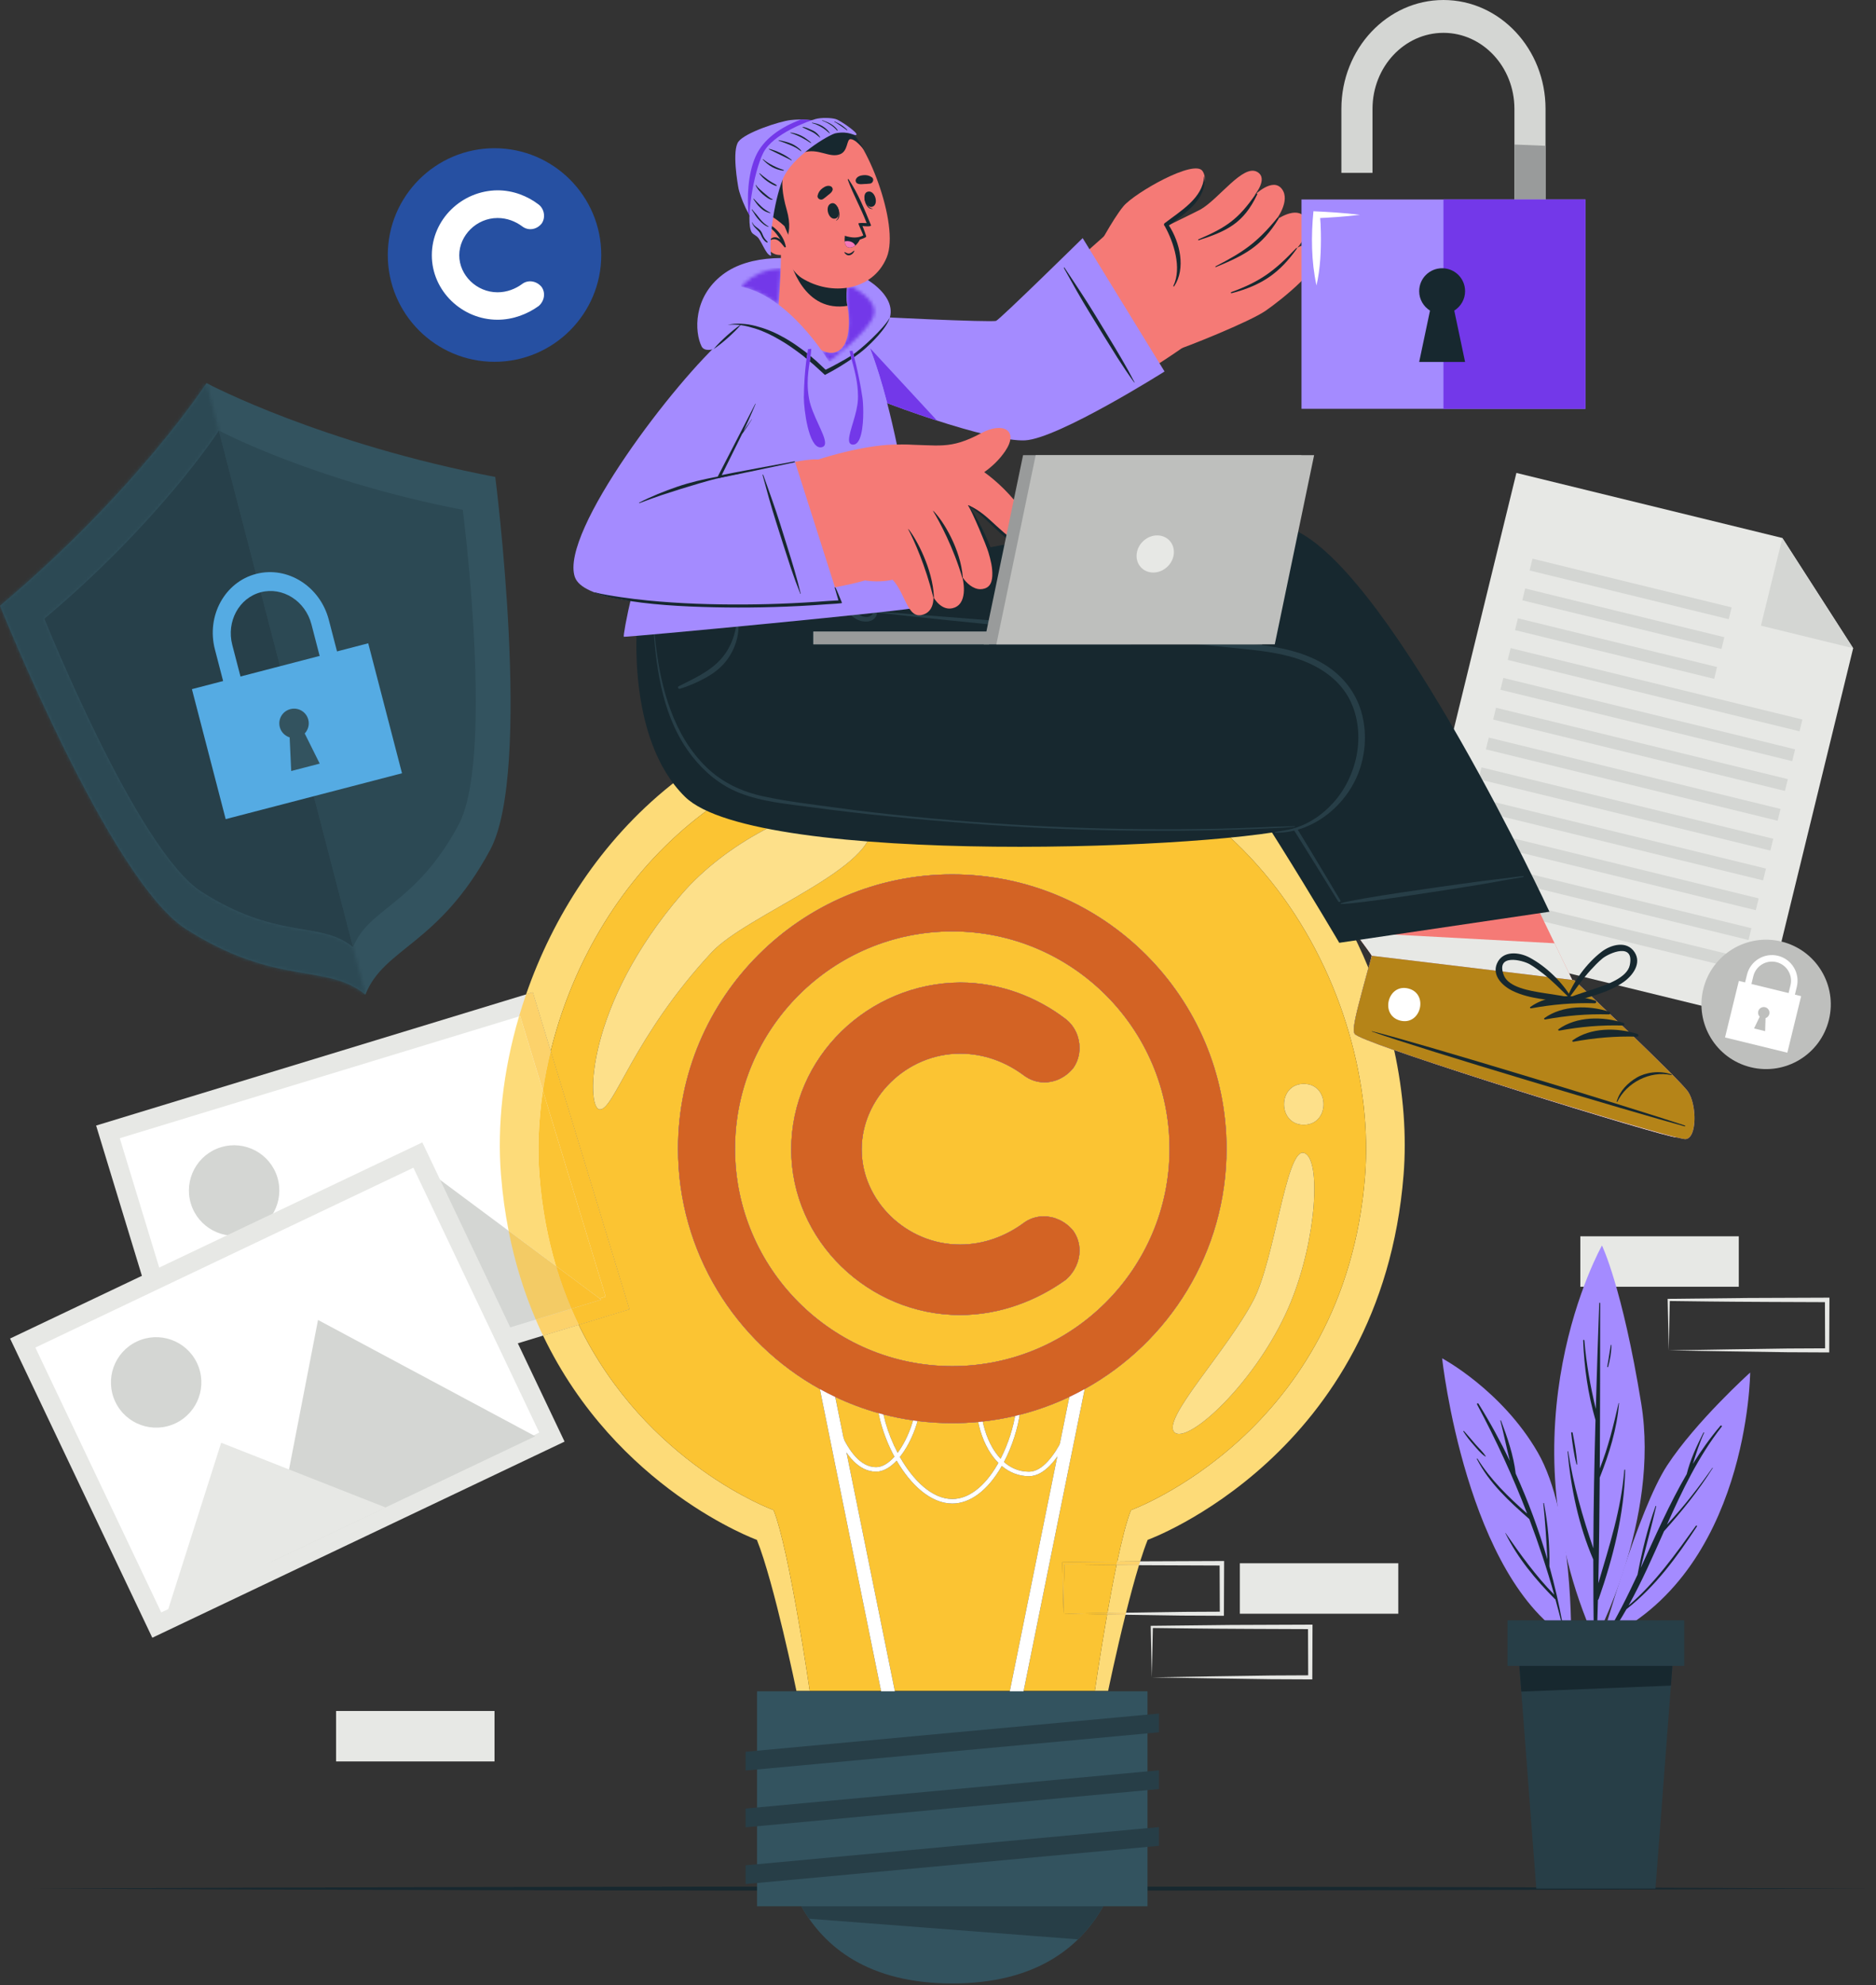 <svg width="555" height="587" viewBox="0 0 555 587" fill="none" xmlns="http://www.w3.org/2000/svg">
<rect x="0" y="0" width="555" height="587" fill="#333333" stroke="none"/>
<path d="M467.529 380.494H514.405V365.575H467.529V380.494Z" fill="#E7E8E5"/>
<path d="M493.679 399.308L493.361 384.39L493.355 384.076L493.679 384.072C499.527 383.995 511.271 383.86 517.117 383.814L540.555 383.723L541.224 383.72L541.221 384.39L541.163 399.308L541.16 399.919L540.555 399.916L528.731 399.859C521.263 399.778 501.391 399.44 493.679 399.308ZM493.679 399.308C501.464 399.178 521.427 398.844 528.941 398.758L540.555 398.7L539.948 399.308L539.889 384.39L540.555 385.055C532.771 385.03 512.919 384.959 505.397 384.851L493.679 384.706L493.995 384.39L493.679 399.308Z" fill="#E7E8E5"/>
<path d="M314.604 477.183L314.287 462.262L314.28 461.949L314.604 461.945C320.452 461.869 332.196 461.733 338.041 461.686L361.48 461.597L362.149 461.595L362.147 462.262L362.088 477.183L362.085 477.793L361.48 477.789L349.656 477.733C342.188 477.65 322.316 477.314 314.604 477.183ZM314.604 477.183C322.389 477.05 342.352 476.718 349.865 476.632L361.48 476.574L360.872 477.183L360.815 462.262L361.48 462.928L338.041 462.837C332.205 462.791 320.44 462.657 314.604 462.578L314.92 462.262L314.604 477.183Z" fill="#E7E8E5"/>
<path d="M340.753 495.996L340.436 481.076L340.429 480.763L340.753 480.759C346.601 480.683 358.345 480.547 364.191 480.5L387.629 480.41L388.297 480.407L388.295 481.076L388.237 495.995L388.235 496.605L387.629 496.603L375.805 496.547C368.337 496.464 348.465 496.127 340.753 495.996ZM340.753 495.996C348.539 495.864 368.501 495.531 376.015 495.444L387.629 495.388L387.021 495.995L386.964 481.076L387.629 481.741C379.845 481.717 359.993 481.645 352.472 481.538L340.753 481.392L341.069 481.076L340.753 495.996Z" fill="#E7E8E5"/>
<path d="M366.799 477.183H413.676V462.262H366.799V477.183Z" fill="#E7E8E5"/>
<path d="M99.424 520.859H146.3V505.941H99.424V520.859Z" fill="#E7E8E5"/>
<path d="M521.32 301.788L415.353 275.876L448.616 139.847L527.296 159.087L548.245 191.679L521.32 301.788Z" fill="#E7E8E5"/>
<path d="M527.296 159.087L548.245 191.679L520.959 185.007L527.296 159.087Z" fill="#D4D6D3"/>
<path d="M453.373 165.199L512.289 179.605L511.435 183.099L452.519 168.692L453.373 165.199Z" fill="#D4D6D3"/>
<path d="M451.217 174.016L510.133 188.423L509.279 191.916L450.363 177.509L451.217 174.016Z" fill="#D4D6D3"/>
<path d="M449.061 182.832L507.977 197.239L507.123 200.732L448.207 186.326L449.061 182.832Z" fill="#D4D6D3"/>
<path d="M446.905 191.648L533.228 212.758L532.373 216.251L446.051 195.142L446.905 191.648Z" fill="#D4D6D3"/>
<path d="M444.749 200.465L531.072 221.573L530.217 225.066L443.895 203.958L444.749 200.465Z" fill="#D4D6D3"/>
<path d="M442.593 209.281L528.916 230.389L528.061 233.883L441.739 212.775L442.593 209.281Z" fill="#D4D6D3"/>
<path d="M440.437 218.097L526.76 239.206L525.907 242.698L439.584 221.59L440.437 218.097Z" fill="#D4D6D3"/>
<path d="M438.281 226.914L524.604 248.022L523.751 251.516L437.428 230.408L438.281 226.914Z" fill="#D4D6D3"/>
<path d="M436.125 235.731L522.448 256.839L521.595 260.332L435.272 239.224L436.125 235.731Z" fill="#D4D6D3"/>
<path d="M433.969 244.547L520.292 265.656L519.439 269.149L433.116 248.04L433.969 244.547Z" fill="#D4D6D3"/>
<path d="M431.815 253.364L518.137 274.472L517.283 277.965L430.96 256.857L431.815 253.364Z" fill="#D4D6D3"/>
<path d="M429.659 262.18L515.981 283.288L515.127 286.781L428.804 265.673L429.659 262.18Z" fill="#D4D6D3"/>
<path d="M541.075 301.545C538.565 311.809 528.211 318.094 517.948 315.585C507.684 313.076 501.399 302.721 503.908 292.457C506.419 282.194 516.773 275.909 527.036 278.418C537.299 280.928 543.585 291.282 541.075 301.545Z" fill="#BEBFBD"/>
<path d="M528.765 311.281L510.336 306.776L514.425 290.056L532.853 294.563L528.765 311.281Z" fill="white"/>
<path d="M529.749 299.271L527.876 298.812L529.701 291.347C530.443 288.316 528.58 285.248 525.549 284.507C522.519 283.765 519.449 285.628 518.709 288.659L516.883 296.124L515.009 295.667L516.835 288.2C517.829 284.137 521.944 281.639 526.007 282.633C530.071 283.627 532.569 287.741 531.575 291.805L529.749 299.271Z" fill="white"/>
<path d="M522.324 301.067L522.2 304.915L518.927 304.115L520.593 300.644C520.203 300.239 520.017 299.655 520.16 299.072C520.383 298.159 521.293 297.615 522.197 297.835C523.1 298.056 523.656 298.96 523.433 299.872C523.291 300.456 522.856 300.888 522.324 301.067Z" fill="#BEBFBD"/>
<path d="M57.006 426.543L186.187 387.159L157.616 293.444L28.434 332.828L57.006 426.543Z" fill="#E7E8E5"/>
<path d="M60.728 419.528L179.184 383.414L153.893 300.459L35.437 336.574L60.728 419.528Z" fill="white"/>
<path d="M56.469 355.934C58.623 363 66.098 366.981 73.164 364.828C80.229 362.673 84.21 355.198 82.057 348.133C79.903 341.068 72.428 337.085 65.362 339.24C58.296 341.394 54.315 348.868 56.469 355.934Z" fill="#D4D6D3"/>
<path d="M95.066 409.545L177.841 384.308L119.351 340.826L95.066 409.545Z" fill="#D4D6D3"/>
<path d="M62.627 419.464L130.967 398.629L85.659 372.515L62.627 419.464Z" fill="#E7E8E5"/>
<path d="M45.057 484.283L167.02 426.286L124.946 337.807L2.982 395.806L45.057 484.283Z" fill="#E7E8E5"/>
<path d="M47.704 476.796L159.543 423.613L122.298 345.295L10.46 398.477L47.704 476.796Z" fill="white"/>
<path d="M34.117 414.525C37.289 421.196 45.269 424.033 51.94 420.861C58.61 417.688 61.447 409.708 58.275 403.037C55.102 396.367 47.123 393.531 40.452 396.703C33.781 399.875 30.944 407.855 34.117 414.525Z" fill="#D4D6D3"/>
<path d="M80.195 461.86L158.345 424.698L94.084 390.314L80.195 461.86Z" fill="#D4D6D3"/>
<path d="M49.573 476.453L114.094 445.771L65.432 426.621L49.573 476.453Z" fill="#E7E8E5"/>
<path d="M177.879 75.408C177.879 92.824 163.707 106.986 146.3 106.986C128.884 106.986 114.722 92.824 114.722 75.408C114.722 58.002 128.884 43.83 146.3 43.83C163.707 43.83 177.879 58.002 177.879 75.408Z" fill="#2650A2"/>
<path d="M127.753 75.489C127.753 64.85 136.633 56.353 147.197 56.277C151.791 56.277 156.073 57.96 159.364 60.488C161.127 61.865 161.432 64.466 160.211 66.15C158.677 67.988 156.228 68.293 154.464 66.917C152.476 65.461 150.027 64.466 147.197 64.466C140.996 64.466 135.867 69.596 135.867 75.489C135.867 81.381 140.996 86.433 147.197 86.433C149.952 86.433 152.476 85.439 154.464 83.984C156.153 82.684 158.677 82.99 160.211 84.829C161.432 86.512 161.127 88.96 159.364 90.49C156.073 92.865 151.791 94.548 147.197 94.548C136.633 94.548 127.753 85.975 127.753 75.489Z" fill="white"/>
<path d="M554.289 558.459C379.668 559.275 183.781 559.282 9.16 558.459C183.783 557.636 379.668 557.643 554.289 558.459Z" fill="#17282F"/>
<path d="M146.519 141.039C146.519 141.039 157.665 227.864 144.993 251.347C129.777 279.523 113.592 280.189 108.108 294.101L108.094 294.124C96.525 284.625 82.069 291.943 55.035 274.732C32.53 260.393 0 179.127 0 179.127C40.609 145.009 61.084 113.283 61.084 113.283L61.107 113.296C62.131 113.84 95.247 131.184 146.519 141.039Z" fill="#33535F"/>
<mask id="mask0_358_428" style="mask-type:luminance" maskUnits="userSpaceOnUse" x="0" y="113" width="109" height="182">
<path d="M108.094 294.124C96.525 284.625 82.069 291.943 55.035 274.732C32.53 260.393 0 179.127 0 179.127C40.609 145.009 61.084 113.283 61.084 113.283L61.107 113.296L64.75 127.312C64.749 127.311 64.749 127.311 64.749 127.311C64.749 127.311 47.429 154.116 13.128 182.943C13.128 182.943 40.621 251.588 59.632 263.708C61.03 264.599 62.388 265.412 63.709 266.155C83.941 277.548 95.266 272.575 104.441 280.069C104.448 280.073 104.456 280.08 104.464 280.087L108.108 294.101L108.094 294.124Z" fill="white"/>
</mask>
<g mask="url(#mask0_358_428)">
<path d="M0 294.124H108.108V113.283H0V294.124Z" fill="#2C4954"/>
</g>
<path d="M13.128 182.943C13.128 182.943 40.621 251.588 59.632 263.708C82.473 278.26 94.691 272.074 104.464 280.087C109.097 268.328 122.782 267.782 135.644 243.948C146.345 224.104 136.911 150.764 136.911 150.764C92.915 142.292 64.749 127.311 64.749 127.311C64.749 127.311 47.429 154.116 13.128 182.943Z" fill="#33535F"/>
<path d="M104.464 280.087C104.456 280.08 104.448 280.074 104.44 280.067L64.737 127.336C64.209 128.156 46.898 154.566 13.129 182.946C13.129 182.946 40.62 251.584 59.636 263.711C61.033 264.6 62.39 265.412 63.709 266.155C62.388 265.412 61.03 264.599 59.632 263.708C40.621 251.588 13.128 182.943 13.128 182.943C47.429 154.116 64.749 127.311 64.749 127.311C64.749 127.311 92.915 142.292 136.911 150.764C136.911 150.764 140.753 180.634 140.753 207.407C140.752 222.586 139.516 236.768 135.644 243.948C122.782 267.782 109.097 268.328 104.464 280.087Z" fill="#2C4954"/>
<path d="M104.441 280.069C95.266 272.575 83.941 277.548 63.709 266.155C83.942 277.547 95.27 272.572 104.44 280.067L104.441 280.069Z" fill="#27404A"/>
<path d="M104.44 280.067C95.27 272.572 83.942 277.547 63.709 266.155C62.39 265.412 61.033 264.6 59.636 263.711C40.62 251.584 13.129 182.945 13.129 182.945C46.898 154.565 64.209 128.156 64.737 127.336L104.441 280.069" fill="#27404A"/>
<path d="M97.275 183.279L102.001 201.459L96.864 202.794L92.138 184.615C90.341 177.702 83.629 173.446 77.169 175.124C70.71 176.803 66.921 183.79 68.718 190.703L73.444 208.883L68.306 210.218L63.58 192.039C61.007 182.138 66.471 172.122 75.761 169.707C85.051 167.292 94.702 173.379 97.275 183.279Z" fill="#55ABE3"/>
<path d="M118.929 228.656L66.767 242.216L56.775 203.78L108.937 190.22L118.929 228.656Z" fill="#55ABE3"/>
<path d="M90.146 216.89L94.584 225.8L86.151 227.992L85.688 218.048C84.305 217.606 83.165 216.505 82.774 215.003C82.163 212.652 83.568 210.295 85.895 209.69C88.221 209.086 90.597 210.46 91.208 212.811C91.598 214.314 91.139 215.83 90.146 216.89Z" fill="#33535F"/>
<path d="M473.889 484.982C473.889 484.982 484.629 446.433 493.207 433.339C501.784 420.247 517.772 405.866 517.772 405.866C517.772 405.866 517.396 465.301 473.889 484.982Z" fill="#A48BFF"/>
<path d="M474.659 484.324C478.339 478.342 481.464 472.034 484.449 465.646C485.771 458.805 487.379 451.918 489.784 445.374C489.829 445.25 490.003 445.319 489.973 445.442C488.548 451.532 486.889 457.568 485.384 463.64C489.72 454.259 493.84 444.758 499.004 435.888C500.048 431.588 502.024 427.454 503.983 423.552L504.172 423.62C502.793 426.639 501.803 429.75 500.821 432.874C503.264 428.948 505.94 425.164 508.981 421.6C509.169 421.38 509.547 421.624 509.36 421.862C502.456 430.674 497.691 440.698 493.152 450.847C498.057 445.603 502.519 439.864 506.628 434.003L506.723 434.068C502.48 440.814 497.595 446.863 492.292 452.776C488.985 460.212 485.736 467.68 481.795 474.754C489.671 468.098 495.727 459.484 501.723 451.174C501.859 450.987 502.147 451.184 502.019 451.378C496.02 460.496 489.813 469.083 481.183 475.836C479.417 478.929 477.528 481.95 475.416 484.844C475.067 485.324 474.349 484.827 474.659 484.324Z" fill="#17282F"/>
<path d="M471.848 485.039C471.848 485.039 491.153 449.492 485.545 415.03C479.937 380.567 473.932 368.295 473.932 368.295C473.932 368.295 443.587 421.898 471.848 485.039Z" fill="#A48BFF"/>
<path d="M463.924 429.156C465.464 439.109 468.167 448.425 471.376 457.859C471.429 445.21 471.671 432.562 472.008 419.917C469.785 412.229 468.669 404.358 468.365 396.362C468.356 396.129 468.705 396.144 468.724 396.369C469.296 403.249 470.504 409.961 472.105 416.638C472.399 406.204 472.745 395.772 473.124 385.344C473.131 385.169 473.397 385.173 473.397 385.349C473.381 401.645 473.391 417.945 473.287 434.244C475.779 427.966 477.341 421.505 478.852 414.881L478.965 414.898C478.385 422.51 476.071 429.869 473.267 436.932C473.192 447.35 473.08 457.769 472.848 468.184C476.113 457.108 479.601 446.382 480.547 434.678C480.559 434.522 480.793 434.524 480.791 434.682C480.535 447.59 477.208 460.69 472.951 472.828C472.903 472.964 472.824 473.058 472.736 473.133C472.639 476.941 472.531 480.748 472.403 484.555C472.384 485.101 471.565 485.084 471.555 484.54C471.404 476.75 471.352 468.961 471.365 461.17C467.028 451.16 464.72 439.996 463.753 429.176L463.924 429.156Z" fill="#17282F"/>
<path d="M465.247 423.659C465.859 426.714 466.432 429.939 466.595 433.051L466.411 433.072C465.612 430.056 465.176 426.808 464.823 423.71C464.795 423.468 465.2 423.424 465.247 423.659Z" fill="#17282F"/>
<path d="M476.535 397.676L476.717 397.704C476.744 399.84 476.312 402.128 475.749 404.181C475.701 404.353 475.453 404.273 475.487 404.104C475.908 401.967 476.168 399.817 476.535 397.676Z" fill="#17282F"/>
<path d="M464.795 485.039C464.795 485.039 465.581 447.934 454.937 429.491C444.292 411.047 426.637 401.65 426.637 401.65C426.637 401.65 433.757 467.056 464.795 485.039Z" fill="#A48BFF"/>
<path d="M445.396 453.305C449.871 459.749 454.316 465.958 459.8 471.565C457.676 463.977 455.208 456.522 452.432 449.187C446.465 443.955 440.547 438.532 436.885 431.373L437.06 431.272C440.996 437.612 446.26 442.685 451.799 447.567C447.548 436.545 442.603 425.792 436.983 415.299C436.839 415.032 437.228 414.804 437.388 415.061C440.797 420.531 443.891 426.189 446.679 431.996C445.681 428.029 444.884 423.975 443.861 420.037L444.031 419.991C445.919 424.948 447.797 430.431 448.401 435.728C452.125 443.952 455.261 452.445 457.772 461.12C457.499 455.557 457.151 450.019 456.576 444.472L456.761 444.447C457.916 450.607 458.52 456.872 458.373 463.136C459.908 468.665 461.199 474.261 462.235 479.898C462.263 480.049 462.039 480.116 462.001 479.962C461.424 477.6 460.796 475.256 460.156 472.919L460.035 472.871C454.324 467.152 448.903 460.631 445.339 453.34L445.396 453.305Z" fill="#17282F"/>
<path d="M433.063 423.114C434.249 424.396 435.337 425.742 436.483 427.062C437.495 428.229 438.732 429.328 439.547 430.641L439.464 430.724C438.091 429.852 436.991 428.444 435.924 427.23C434.8 425.952 433.789 424.689 432.893 423.245L433.063 423.114Z" fill="#17282F"/>
<path d="M495.143 487.752L493.801 505.328L489.757 558.458H454.497L450.453 505.328L449.112 487.752C450.609 487.752 472.123 487.752 472.123 487.752C472.123 487.752 493.645 487.752 495.143 487.752Z" fill="#273E47"/>
<path d="M495.143 487.752L494.327 498.438L450.063 500.213L449.112 487.752C450.609 487.752 472.123 487.752 472.123 487.752C472.123 487.752 493.645 487.752 495.143 487.752Z" fill="#17282F"/>
<path d="M445.977 492.604H498.275V479.129H445.977V492.604Z" fill="#273E47"/>
<path d="M327.832 500.005H323.896C323.896 500.005 325.427 489.405 327.539 477.4C329.321 477.429 331.153 477.458 332.973 477.488C330.087 489.086 327.832 500.005 327.832 500.005ZM239.555 500.005H235.617C235.617 500.005 228.999 467.945 223.919 455.341C223.919 455.341 182.405 440.324 160.656 394.941L171.197 391.728C191.144 432.901 228.853 446.545 228.853 446.545C233.5 458.073 239.555 500.005 239.555 500.005ZM327.615 476.966C328.449 472.246 329.371 467.328 330.323 462.764C332.781 462.789 335.089 462.813 336.961 462.829C335.656 467.105 334.339 472.033 333.127 476.877C331.281 476.906 329.423 476.937 327.615 476.966ZM330.533 461.76C331.889 455.365 333.297 449.768 334.597 446.545C334.597 446.545 397.783 423.682 403.837 347.842C408.044 295.146 370.52 217.246 282.183 217.229H281.267C212.205 217.242 174.2 264.861 162.913 310.82L157.616 293.444L155.633 294.048C171.519 248.17 212.172 204.634 281.225 204.62H282.225C322.652 204.628 353.347 219.556 375.033 241.136L374.733 241.253C374.733 241.253 388.905 259.824 398.113 272.081C400.637 276.709 402.877 281.426 404.845 286.205C401.941 296.836 400.508 302.14 400.508 304.474C400.509 305.109 400.615 305.524 400.827 305.768C401.411 306.445 405.815 308.185 412.455 310.516C415.252 323.318 416.153 335.922 415.235 347.425C408.615 430.344 339.532 455.341 339.532 455.341C338.815 457.119 338.068 459.285 337.312 461.693C335.432 461.709 333.067 461.731 330.533 461.76Z" fill="#FDDB78"/>
<path d="M332.973 477.488C331.153 477.459 329.321 477.429 327.539 477.4C327.564 477.256 327.589 477.111 327.615 476.967C329.423 476.938 331.281 476.907 333.127 476.877C333.075 477.081 333.024 477.284 332.973 477.488ZM336.961 462.829C335.089 462.813 332.781 462.789 330.323 462.764C330.392 462.428 330.463 462.092 330.533 461.76C333.067 461.732 335.432 461.71 337.312 461.693C337.196 462.067 337.079 462.445 336.961 462.829Z" fill="#FCD26B"/>
<path d="M160.656 394.941C159.916 393.399 159.199 391.817 158.507 390.203L169.036 386.993C169.729 388.609 170.452 390.189 171.197 391.728L160.656 394.941ZM160.609 322.488L153.893 300.459L153.547 300.565C154.187 298.393 154.884 296.213 155.633 294.048L157.616 293.444L162.913 310.82C161.953 314.732 161.185 318.631 160.609 322.488Z" fill="#FCD26B"/>
<path d="M164.479 374.375L150.471 363.962C149.444 358.726 148.677 353.215 148.215 347.426C147.059 332.948 148.783 316.735 153.547 300.566L153.893 300.459L160.609 322.488C159.296 331.28 158.975 339.85 159.612 347.843C160.387 357.531 162.092 366.352 164.479 374.375Z" fill="#FDDB79"/>
<path d="M158.507 390.203C155.133 382.33 152.361 373.606 150.471 363.962L164.479 374.375C165.803 378.824 167.336 383.026 169.036 386.994L158.507 390.203Z" fill="#F3CB65"/>
<path d="M323.896 500.005H302.839L320.901 410.737C345.903 396.896 362.867 370.238 362.867 339.694C362.867 294.952 326.468 258.552 281.727 258.552C236.983 258.552 200.583 294.952 200.583 339.694C200.583 370.238 217.545 396.894 242.547 410.737L260.644 500.005H239.555C239.555 500.005 233.5 458.073 228.853 446.545C228.853 446.545 191.144 432.901 171.197 391.728L186.187 387.158L162.913 310.82C174.2 264.861 212.205 217.242 281.267 217.229H282.183C370.52 217.246 408.044 295.146 403.837 347.842C397.783 423.682 334.597 446.545 334.597 446.545C333.297 449.768 331.889 455.365 330.533 461.76C324.919 461.818 318.472 461.894 314.604 461.945L314.28 461.949L314.287 462.262L314.604 477.182C317.577 477.233 322.357 477.314 327.539 477.4C325.427 489.405 323.896 500.005 323.896 500.005ZM385.4 340.864C380.376 340.864 377.015 372.541 370.888 384.361C362.993 399.594 343.048 420.189 347.6 423.658C347.92 423.901 348.333 424.02 348.825 424.02C354.897 424.021 373.231 406.125 381.855 385.069C389.589 366.178 390.923 342.289 385.72 340.906C385.612 340.877 385.505 340.864 385.4 340.864ZM385.72 320.497C377.929 320.497 377.916 332.604 385.72 332.604C393.509 332.604 393.523 320.497 385.72 320.497ZM249.121 238.204C236.857 238.204 214.681 249.334 201.769 264.293C173.165 297.433 173.419 327.4 177.316 328.052C177.384 328.062 177.451 328.068 177.519 328.068C181.729 328.07 187.405 306.505 210.539 281.604C220.981 270.364 260.589 256.304 257.735 243.333C256.955 239.784 253.741 238.204 249.121 238.204ZM298.759 500.005H264.725L250.443 429.549C252.663 432.749 255.544 435.174 259.177 435.173C261.288 435.173 263.384 433.926 265.269 431.92C269.4 439.021 275.3 444.596 281.731 444.594C287.045 444.594 292.207 440.722 296.264 433.692L296.373 433.5C298.731 435.47 301.473 436.513 304.425 436.513H304.427C307.611 436.513 310.439 434.012 312.775 430.74L298.759 500.005ZM314.604 477.182L314.913 462.582C318.752 462.633 324.904 462.706 330.323 462.764C329.371 467.328 328.449 472.246 327.615 476.966C322.409 477.05 317.603 477.131 314.604 477.182ZM281.731 443.261H281.729C275.74 443.261 270.14 437.744 266.221 430.821C268.475 428.013 270.347 424.156 271.461 420.19C274.824 420.617 278.249 420.837 281.727 420.837C284.309 420.837 286.867 420.714 289.389 420.477C289.96 423.345 290.971 426.186 292.392 428.646C293.269 430.165 294.267 431.48 295.364 432.577C295.28 432.726 295.195 432.877 295.109 433.025C291.3 439.625 286.549 443.261 281.731 443.261ZM304.427 435.18H304.424C301.331 435.18 298.897 433.965 297.019 432.321C299.329 427.926 300.939 422.93 301.681 418.354C306.776 417.061 311.687 415.281 316.349 413.073L313.509 427.106C311.087 431.386 307.947 435.18 304.427 435.18ZM259.177 433.84H259.176C254.973 433.84 251.823 429.884 249.621 425.502L247.103 413.073C251.196 415.013 255.481 416.621 259.913 417.86C260.735 422.081 262.375 426.624 264.609 430.744C262.913 432.649 261.041 433.84 259.177 433.84ZM296.02 431.354C295.005 430.274 294.187 429.09 293.545 427.98C292.229 425.701 291.283 423.036 290.737 420.34C293.989 419.978 297.188 419.424 300.315 418.689C299.572 422.83 298.093 427.329 296.02 431.354ZM265.551 429.59C263.628 425.933 262.175 421.964 261.369 418.252C264.229 418.993 267.155 419.582 270.127 420.01C269.115 423.556 267.483 427.017 265.551 429.59ZM281.727 403.965C246.287 403.965 217.453 375.133 217.453 339.694C217.453 304.254 246.287 275.424 281.727 275.424C317.165 275.424 345.996 304.254 345.996 339.694C345.996 375.133 317.165 403.965 281.727 403.965ZM234.075 339.89C234.075 366.836 256.895 388.864 284.04 388.864C295.843 388.864 306.845 384.54 315.3 378.438C318 376.096 319.371 372.916 319.373 369.813C319.376 367.706 318.748 365.637 317.479 363.889C315.148 361.094 311.928 359.678 308.788 359.678C306.617 359.678 304.487 360.354 302.713 361.718C297.604 365.458 291.119 368.012 284.04 368.012C268.105 368.012 254.925 355.033 254.925 339.89C254.925 324.749 268.105 311.569 284.04 311.569C291.311 311.569 297.604 314.122 302.713 317.862C304.603 319.338 306.799 320.062 309.003 320.062C312.085 320.062 315.181 318.646 317.479 315.892C318.748 314.144 319.376 312.01 319.373 309.853C319.371 306.677 318 303.452 315.3 301.342C306.845 294.849 295.843 290.525 284.04 290.525C256.895 290.717 234.075 312.553 234.075 339.89Z" fill="#FBC433"/>
<path d="M327.539 477.4C322.357 477.315 317.577 477.234 314.604 477.183L314.287 462.263L314.28 461.95L314.604 461.946C318.472 461.895 324.919 461.819 330.533 461.76C330.463 462.092 330.392 462.429 330.323 462.764C324.904 462.707 318.752 462.634 314.913 462.583L314.604 477.183C317.603 477.132 322.409 477.051 327.615 476.967C327.589 477.111 327.564 477.256 327.539 477.4Z" fill="#FBC230"/>
<path d="M171.197 391.728C170.452 390.189 169.729 388.609 169.036 386.993L177.841 384.308L177.377 383.964L179.184 383.413L160.609 322.488C161.185 318.63 161.953 314.732 162.913 310.82L186.187 387.158L171.197 391.728Z" fill="#FBC230"/>
<path d="M177.377 383.964L164.479 374.375C162.092 366.352 160.387 357.531 159.612 347.843C158.975 339.849 159.296 331.28 160.609 322.488L179.184 383.413L177.377 383.964Z" fill="#FBC434"/>
<path d="M169.036 386.993C167.336 383.025 165.803 378.824 164.479 374.374L177.377 383.964L177.841 384.308L169.036 386.993Z" fill="#FBC02E"/>
<path d="M262.313 508.24L241.207 404.124L245.127 403.331L266.233 507.445L262.313 508.24Z" fill="white"/>
<path d="M301.173 508.234L297.253 507.441L318.323 403.32L322.241 404.113L301.173 508.234Z" fill="white"/>
<path d="M265.436 404.783C261.485 404.784 260.656 408.816 260.656 412.199C260.657 417.288 262.52 423.827 265.551 429.591C268.828 425.227 271.237 418.308 271.237 412.756C271.236 409.779 270.483 404.783 265.436 404.783ZM296.345 404.779H296.344C294.416 404.779 292.885 405.737 291.795 407.628C289.084 412.324 289.887 421.643 293.545 427.98C294.187 429.091 295.005 430.275 296.02 431.355C300.572 422.512 302.257 411.395 299.581 406.763C298.811 405.428 297.752 404.779 296.345 404.779ZM281.731 444.595C275.3 444.596 269.4 439.021 265.269 431.92C263.384 433.927 261.288 435.173 259.177 435.173C248.729 435.175 244.495 415.109 244.32 414.256L245.625 413.988C245.667 414.187 249.812 433.84 259.176 433.84H259.177C261.041 433.84 262.913 432.649 264.609 430.744C261.325 424.688 259.324 417.721 259.323 412.199C259.321 406.64 261.551 403.451 265.436 403.449C269.969 403.449 272.569 406.841 272.571 412.756C272.571 418.837 269.903 426.231 266.221 430.821C270.14 437.744 275.74 443.261 281.729 443.261H281.731C286.549 443.261 291.3 439.625 295.109 433.025C295.195 432.877 295.28 432.727 295.364 432.577C294.267 431.48 293.269 430.165 292.392 428.647C288.457 421.832 287.672 412.105 290.64 406.961C291.967 404.663 293.94 403.445 296.344 403.445H296.345C298.217 403.445 299.735 404.363 300.736 406.096C303.643 411.128 301.887 423.061 297.019 432.321C298.897 433.965 301.331 435.18 304.424 435.18H304.427C312.463 435.179 318.517 415.411 318.577 415.211L319.853 415.596C319.597 416.449 313.448 436.512 304.427 436.513H304.425C301.473 436.513 298.731 435.471 296.373 433.5L296.264 433.692C292.207 440.723 287.045 444.595 281.731 444.595Z" fill="white"/>
<path d="M339.485 563.696H223.964V500.119H339.485V563.696Z" fill="#33535F"/>
<path d="M326.389 563.692C319.596 575.739 306.568 586.515 281.725 586.515C256.881 586.515 243.855 575.739 237.061 563.692H326.389Z" fill="#33535F"/>
<path d="M326.388 563.692C324.445 567.137 322.001 570.467 318.903 573.468L239.371 567.368C238.524 566.156 237.753 564.943 237.061 563.692H326.388Z" fill="#273E47"/>
<path d="M342.864 512.244L220.587 523.55V518.004L342.864 506.699V512.244Z" fill="#273E47"/>
<path d="M342.864 529.028L220.587 540.333V534.786L342.864 523.481V529.028Z" fill="#273E47"/>
<path d="M342.864 545.81L220.587 557.116V551.571L342.864 540.265V545.81Z" fill="#273E47"/>
<path d="M177.519 328.068C177.451 328.068 177.384 328.063 177.316 328.052C173.419 327.4 173.165 297.434 201.769 264.294C214.681 249.335 236.857 238.204 249.121 238.204C253.741 238.204 256.955 239.784 257.735 243.334C260.589 256.304 220.981 270.364 210.539 281.604C187.405 306.506 181.729 328.071 177.519 328.068Z" fill="#FDE08A"/>
<path d="M385.72 332.604C377.916 332.604 377.929 320.497 385.72 320.497C393.523 320.497 393.509 332.604 385.72 332.604Z" fill="#FDE08A"/>
<path d="M348.825 424.02C348.333 424.02 347.92 423.901 347.6 423.658C343.048 420.189 362.993 399.594 370.888 384.361C377.015 372.541 380.376 340.864 385.4 340.864C385.505 340.864 385.612 340.877 385.72 340.906C390.923 342.289 389.589 366.178 381.855 385.069C373.231 406.125 354.897 424.021 348.825 424.02Z" fill="#FDE08A"/>
<path d="M234.075 339.891C234.075 312.554 256.895 290.718 284.04 290.526C295.843 290.526 306.845 294.85 315.3 301.343C319.833 304.883 320.617 311.57 317.479 315.892C313.539 320.618 307.245 321.402 302.713 317.863C297.604 314.123 291.311 311.57 284.04 311.57C268.105 311.57 254.925 324.75 254.925 339.891C254.925 355.034 268.105 368.012 284.04 368.012C291.119 368.012 297.604 365.459 302.713 361.719C307.053 358.38 313.539 359.164 317.479 363.89C320.617 368.214 319.833 374.507 315.3 378.439C306.845 384.54 295.843 388.864 284.04 388.864C256.895 388.864 234.075 366.836 234.075 339.891Z" fill="#A48BFF"/>
<path d="M284.04 388.864C256.895 388.864 234.075 366.836 234.075 339.891C234.075 312.554 256.895 290.718 284.04 290.526C295.843 290.526 306.845 294.85 315.3 301.343C318 303.452 319.371 306.678 319.373 309.854C319.376 312.011 318.748 314.144 317.479 315.892C315.181 318.647 312.085 320.063 309.003 320.063C306.799 320.063 304.603 319.339 302.713 317.863C297.604 314.123 291.311 311.57 284.04 311.57C268.105 311.57 254.925 324.75 254.925 339.891C254.925 355.034 268.105 368.012 284.04 368.012C291.119 368.012 297.604 365.459 302.713 361.719C304.487 360.355 306.617 359.679 308.788 359.679C311.928 359.679 315.148 361.095 317.479 363.89C318.748 365.638 319.376 367.707 319.373 369.814C319.371 372.916 318 376.096 315.3 378.439C306.845 384.54 295.843 388.864 284.04 388.864Z" fill="#D36324"/>
<path d="M281.727 275.424C246.287 275.424 217.453 304.254 217.453 339.694C217.453 375.133 246.287 403.965 281.727 403.965C317.165 403.965 345.996 375.133 345.996 339.694C345.996 304.254 317.165 275.424 281.727 275.424ZM281.727 420.837C236.983 420.837 200.583 384.437 200.583 339.694C200.583 294.952 236.983 258.552 281.727 258.552C326.468 258.552 362.867 294.952 362.867 339.694C362.867 384.437 326.468 420.837 281.727 420.837Z" fill="#A48BFF"/>
<path d="M281.727 420.837C278.249 420.837 274.824 420.617 271.461 420.19C271.016 420.134 270.571 420.074 270.127 420.01C267.155 419.582 264.229 418.993 261.369 418.252C260.881 418.125 260.399 417.994 259.913 417.86C255.481 416.621 251.196 415.013 247.103 413.073C245.556 412.341 244.039 411.562 242.547 410.737C217.545 396.894 200.583 370.238 200.583 339.694C200.583 294.952 236.983 258.552 281.727 258.552C326.468 258.552 362.867 294.952 362.867 339.694C362.867 370.238 345.903 396.896 320.901 410.737C319.411 411.564 317.895 412.341 316.349 413.073C311.687 415.281 306.776 417.061 301.681 418.354C301.225 418.47 300.773 418.581 300.315 418.689C297.188 419.424 293.989 419.978 290.737 420.34C290.288 420.389 289.84 420.436 289.389 420.477C286.867 420.714 284.309 420.837 281.727 420.837ZM217.453 339.694C217.453 375.133 246.287 403.965 281.727 403.965C317.165 403.965 345.996 375.133 345.996 339.694C345.996 304.254 317.165 275.424 281.727 275.424C246.287 275.424 217.453 304.254 217.453 339.694Z" fill="#D36324"/>
<path d="M496.097 336.349C492.721 336.427 405.168 309.363 402.487 306.225C402.196 305.879 403.564 292.915 405.824 282.621C405.929 282.129 374.733 241.253 374.733 241.253L431.137 219.313L458.121 275.224L465.141 289.761C465.141 289.761 494.348 319.123 496.933 322.884C499.491 326.648 499.473 336.272 496.097 336.349Z" fill="#F57A76"/>
<path d="M496.099 336.353C492.725 336.42 405.165 309.367 402.485 306.22C402.192 305.873 403.565 292.913 405.819 282.62C405.819 282.46 403.819 279.727 400.859 275.74L459.912 278.927L465.139 289.767C465.139 289.767 494.352 319.127 496.939 322.887C499.485 326.647 499.472 336.273 496.099 336.353Z" fill="#E7E8E5"/>
<path d="M498.563 336.842C495.043 336.935 403.641 309.035 400.827 305.768C399.753 304.535 401.388 298.88 405.824 282.622L465.749 289.839C465.749 289.839 496.676 318.88 499.377 322.794C502.059 326.702 502.081 336.748 498.563 336.842Z" fill="#A48BFF"/>
<path d="M498.544 336.841C498.245 336.841 497.408 336.67 496.117 336.351C487.572 334.249 459.125 325.729 435.508 318.167C426.732 315.358 418.628 312.682 412.455 310.515C405.815 308.185 401.411 306.445 400.827 305.767C400.615 305.523 400.509 305.109 400.508 304.474C400.508 301.89 402.263 295.672 405.824 282.621L465.749 289.838C465.749 289.838 496.676 318.879 499.377 322.793C500.632 324.621 501.304 327.793 501.304 330.659C501.305 333.922 500.435 336.791 498.563 336.841C498.556 336.841 498.551 336.841 498.544 336.841Z" fill="#B58418"/>
<path d="M498.368 332.785C483.16 327.732 421.349 308.786 405.933 304.946C405.808 304.914 405.781 305 405.904 305.042C420.867 310.381 482.829 328.825 498.292 333.036C498.617 333.125 498.688 332.892 498.368 332.785Z" fill="#17282F"/>
<path d="M494.501 317.711C490.913 316.453 486.836 317.096 484.193 318.655C481.656 320.153 479.135 322.58 478.272 325.791L478.457 325.847C481.163 320.117 488.224 316.516 494.444 317.903C494.569 317.931 494.624 317.755 494.501 317.711Z" fill="#17282F"/>
<path d="M471.937 295.882C465.831 293.925 458.06 293.92 452.717 297.772C452.511 297.921 452.725 298.213 452.936 298.174C459.353 297.009 465.273 296.489 471.812 296.669C472.273 296.682 472.375 296.022 471.937 295.882Z" fill="#17282F"/>
<path d="M476.108 299.173C470.001 297.216 462.231 297.211 456.888 301.063C456.681 301.212 456.896 301.504 457.108 301.465C463.524 300.3 469.444 299.78 475.983 299.96C476.444 299.973 476.545 299.313 476.108 299.173Z" fill="#17282F"/>
<path d="M480.279 302.464C474.172 300.507 466.401 300.501 461.06 304.353C460.852 304.503 461.068 304.795 461.279 304.757C467.695 303.591 473.615 303.071 480.153 303.252C480.615 303.264 480.716 302.604 480.279 302.464Z" fill="#17282F"/>
<path d="M484.449 305.754C478.343 303.797 470.572 303.792 465.231 307.644C465.023 307.793 465.239 308.085 465.449 308.048C471.865 306.881 477.785 306.361 484.324 306.542C484.785 306.554 484.887 305.894 484.449 305.754Z" fill="#17282F"/>
<path d="M472.057 292.279C469.476 293.172 466.868 293.934 464.32 294.922C466.349 292.2 468.248 289.404 470.551 286.89C471.648 285.69 472.799 284.478 474.053 283.436C476.004 281.818 483.587 278.53 482.161 285.388C481.375 289.168 475.132 291.215 472.057 292.279ZM483.559 281.542C481.241 278.02 476.563 279.342 473.832 281.431C469.411 284.812 465.429 290.23 463.473 295.412C463.425 295.539 463.508 295.622 463.611 295.646C463.608 296.124 464.013 296.652 464.563 296.478C469.851 294.79 475.713 293.642 480.327 290.382C483.019 288.479 485.752 284.872 483.559 281.542Z" fill="#17282F"/>
<path d="M444.905 288.413C442.363 281.885 450.387 283.872 452.579 285.145C453.987 285.964 455.323 286.968 456.605 287.969C459.292 290.069 461.628 292.51 464.08 294.858C461.404 294.305 458.705 293.988 456.012 293.534C452.803 292.994 446.308 292.012 444.905 288.413ZM447.543 293.033C452.632 295.484 458.604 295.645 464.099 296.432C464.668 296.514 464.981 295.928 464.899 295.454L464.996 295.201C462.209 290.416 457.384 285.733 452.464 283.13C449.425 281.524 444.592 280.996 442.889 284.852C441.279 288.501 444.572 291.604 447.543 293.033Z" fill="#17282F"/>
<path d="M416.62 292.298C422.733 293.808 420.399 303.312 414.275 301.8C408.161 300.292 410.496 290.788 416.62 292.298Z" fill="white"/>
<path d="M458.391 269.602L396.212 278.787C396.212 278.787 364.865 225.403 351.161 210.079L351.128 210.052C350.228 209.042 349.388 208.224 348.621 207.604L348.596 207.595C347.728 207.098 346.212 206.726 344.108 206.474L344.083 206.464C325.699 204.23 263.819 210.243 221.059 207.484L241.028 180.791L249.877 168.951C298.049 163.456 357.164 143.76 383.84 157.142C412.812 171.676 458.391 269.602 458.391 269.602Z" fill="#17282F"/>
<path d="M450.599 259.042C440.029 260.403 443.045 259.871 432.491 261.344C427.325 262.064 401.357 265.626 396.651 267.1L396.681 267.304C401.613 267.343 427.497 263.222 432.648 262.407C443.175 260.74 440.135 261.111 450.641 259.334C450.839 259.3 450.797 259.016 450.599 259.042Z" fill="#273E47"/>
<path d="M396.531 266.232C389.495 254.466 360.041 204.625 353.664 202.338C347.86 200.257 231.728 202.672 230.009 202.684C229.885 202.685 229.876 202.874 230 202.873C243.747 202.697 349.897 202.32 352.925 203.517C359.219 206.006 394.948 265.142 395.888 266.546C396.139 266.922 396.772 266.636 396.531 266.232Z" fill="#273E47"/>
<path d="M188.579 183.196C188.579 183.196 184.907 218.215 202.676 235.634C223.94 256.479 364.272 251.212 386.02 244.184C407.768 237.155 408.448 202.06 384.673 193.928C362.063 186.195 261.787 181.75 259.412 180.802C257.037 179.855 250.087 168.758 250.087 168.758L188.579 183.196Z" fill="#17282F"/>
<path d="M218.276 182.21C218.248 182.043 217.988 182.096 217.988 182.256C218.008 186.679 216.369 191.331 213.465 194.684C210.135 198.53 205.224 200.683 200.775 202.934C200.347 203.15 200.671 203.819 201.113 203.687C203.825 202.872 206.499 201.69 208.972 200.3C211.223 199.036 213.304 197.45 214.881 195.387C217.791 191.584 219.063 186.95 218.276 182.21Z" fill="#273E47"/>
<path d="M258.456 178.619C257.463 177.351 256.381 176.144 255.344 174.911C252.895 171.995 250.433 169.067 247.865 166.255C247.623 165.988 247.147 166.364 247.369 166.656C249.099 168.917 250.929 171.107 252.731 173.311C253.653 174.441 254.579 175.568 255.512 176.689C256.384 177.737 257.463 178.776 258.109 179.984C258.78 181.237 257.897 182.308 256.599 182.447C255.436 182.571 254.363 181.979 253.471 181.295C251.443 179.743 249.849 177.52 248.163 175.623C247.131 174.461 246.1 173.301 245.052 172.155C243.939 170.936 242.751 169.78 241.64 168.563L241.495 168.681C242.465 170.011 243.363 171.404 244.335 172.737C245.307 174.071 246.292 175.391 247.296 176.7C248.245 177.94 249.229 179.153 250.24 180.343C251.1 181.353 252.076 182.339 253.228 183.016C255.089 184.111 258.319 184.347 259.309 181.943C259.797 180.755 259.187 179.552 258.456 178.619Z" fill="#273E47"/>
<path d="M383.045 244.315C375.557 244.454 368.075 244.89 360.585 245.05C353.157 245.208 345.728 245.25 338.299 245.18C323.379 245.039 308.463 244.47 293.575 243.44C278.532 242.4 262.308 240.903 247.365 238.832C240.216 237.842 232.968 237.018 225.901 235.498C219.527 234.127 213.745 231.478 208.972 226.85C199.295 217.463 195.532 203.662 193.985 190.478C193.779 188.708 193.609 186.936 193.465 185.16C193.456 185.04 193.273 185.043 193.281 185.166C194.155 198.686 196.257 212.78 204.761 223.648C208.44 228.351 213.121 232.203 218.612 234.404C225.304 237.086 232.732 237.714 239.797 238.672C254.8 240.707 271.088 242.279 286.177 243.45C301.363 244.627 316.584 245.362 331.811 245.586C347.035 245.81 362.276 245.595 377.485 244.848C379.344 244.756 381.196 244.647 383.049 244.486L383.045 244.315Z" fill="#273E47"/>
<path d="M403.036 211.589C401.608 205.652 398.033 200.677 393.009 197.245C387.62 193.565 381.172 191.89 374.791 190.962C367.572 189.912 360.259 189.376 353 188.67C338.103 187.224 323.195 185.888 308.277 184.66C293.371 183.434 261.26 180.941 259.455 180.87C259.299 180.864 259.265 181.13 259.424 181.149C273.815 182.748 286.908 184.121 301.328 185.43C315.819 186.748 330.304 188.126 344.783 189.558C351.997 190.272 359.211 190.993 366.421 191.738C373.104 192.428 379.979 193.109 386.247 195.69C391.624 197.904 396.459 201.465 399.201 206.696C401.849 211.75 402.408 217.789 401.348 223.346C400.364 228.505 397.937 233.533 394.392 237.422C390.899 241.256 386.467 244.19 381.356 245.293C380.037 245.577 378.447 245.781 377.233 246.022L377.14 246.238C387.917 246.512 397.888 238.64 401.78 228.796C403.925 223.372 404.403 217.268 403.036 211.589Z" fill="#273E47"/>
<path d="M246.608 110.279C271.919 123.102 298.093 127.708 305.819 126.842C315.588 125.746 349.077 103.73 350.772 102.091C354.936 98.01 332.088 64.954 327.449 69.128C320.387 75.483 296.737 96.503 293.809 96.731C290.759 96.955 273.001 96.552 247.708 94.792C230.237 93.564 230.903 102.324 246.608 110.279Z" fill="#F57A76"/>
<path d="M346.791 103.931C350.979 102.663 369.657 95.161 374.388 91.911C379.12 88.66 392.056 78.32 389.935 74.444C387.813 70.567 383.784 73.292 383.784 73.292C383.784 73.292 388.556 68.06 386.065 64.353C383.575 60.647 377.444 65.091 377.444 65.091C377.444 65.091 381.953 59.361 379.204 55.841C376.456 52.321 371.041 57.823 371.041 57.823C371.041 57.823 375.407 52.776 371.921 50.829C367.729 48.488 360.732 58.7 355.239 61.897C353.992 62.624 328.912 74.809 328.912 74.809L346.791 103.931Z" fill="#F57A76"/>
<path d="M371.515 57.36C366.349 64.86 362.793 67.247 354.553 70.775C354.393 70.844 354.459 71.099 354.633 71.043C363.016 68.322 367.909 65.971 371.891 57.592C372.085 57.183 371.76 57.004 371.515 57.36Z" fill="#17282F"/>
<path d="M377.844 64.488C371.8 71.808 367.965 74.432 359.608 78.762C359.489 78.824 359.581 79.029 359.705 78.977C368.26 75.416 373.088 72.957 378.165 64.85C378.396 64.484 378.121 64.153 377.844 64.488Z" fill="#17282F"/>
<path d="M383.352 73.5C376.989 80.163 372.909 83.222 364.255 86.384C364.051 86.458 364.14 86.763 364.352 86.708C373.489 84.342 378.611 80.564 383.533 73.715C383.869 73.247 383.752 73.08 383.352 73.5Z" fill="#17282F"/>
<path d="M323.8 74.997C323.8 74.997 329.083 64.887 332.384 60.957C335.685 57.027 353.377 46.909 355.78 50.605C358.881 55.379 349.819 63.232 344.877 66.499C344.877 66.499 352.063 77.533 346.777 84.577C341.492 91.62 323.8 74.997 323.8 74.997Z" fill="#F57A76"/>
<path d="M356.203 52.197C355.891 58.59 349.128 62.46 344.571 65.986C344.224 66.254 344.319 66.628 344.576 66.852C347.277 71.678 349.685 79.274 347.135 84.526C347.06 84.68 347.268 84.806 347.364 84.662C350.864 79.4 349.108 71.745 345.809 66.649C350.539 63.105 357.151 58.926 356.264 52.197H356.203Z" fill="#17282F"/>
<path d="M320.3 70.411L344.523 109.854C344.523 109.854 313.088 129.695 303.256 130.215C293.423 130.736 260.944 119.556 244.173 111.556C227.539 103.622 230.651 92.087 244.777 92.928C258.904 93.768 293.497 95.382 294.707 94.867C295.916 94.353 320.3 70.411 320.3 70.411Z" fill="#A48BFF"/>
<path d="M327.907 99.573C325.224 95.164 322.577 90.732 319.732 86.421C318.115 83.972 316.511 81.513 314.871 79.08L314.699 79.18C317.213 83.712 319.748 88.252 322.472 92.668C325.181 97.061 327.853 101.478 330.62 105.838C332.193 108.317 333.836 110.74 335.559 113.121L335.649 113.069C333.284 108.448 330.607 104.013 327.907 99.573Z" fill="#17282F"/>
<path d="M277.224 124.38C272.364 122.815 267.324 121.047 262.476 119.22C262.475 119.217 262.475 119.216 262.473 119.213C267.32 121.039 272.361 122.808 277.217 124.373L277.224 124.38Z" fill="#E0E1DE"/>
<path d="M277.217 124.373C272.361 122.808 267.32 121.038 262.473 119.213C260.945 113.33 259.245 107.762 257.383 102.936L277.217 124.373Z" fill="#7338E9"/>
<path d="M184.553 188.295C184.749 188.547 270.977 180.418 271.875 179.535C273.131 178.29 265.841 113.308 252.309 92.527C248.927 87.33 236.281 86.115 230.057 90.182C199.215 110.335 183.859 187.383 184.553 188.295Z" fill="#A48BFF"/>
<path d="M218.213 97.4C202.919 109.883 163.099 159.716 172.049 171.01C181.064 182.383 239.948 176.754 257.037 171.29C262.121 169.664 248.025 137.432 242.509 135.974C240.245 135.375 232.932 136.938 226.037 138.5C218.947 140.107 212.297 141.715 212.043 140.97C211.472 139.311 216.824 128.364 225.392 108.396C235.271 85.371 224.968 91.887 218.213 97.4Z" fill="#F57A76"/>
<path d="M266.437 131.479C277.843 131.443 280.776 133.184 290.385 128.04C296.691 124.665 301.552 127.243 297.379 133.401C290.553 143.472 275.849 146.609 270.439 146.229L266.437 131.479Z" fill="#F57A76"/>
<path d="M235.241 138.212C235.241 138.212 248.768 132.939 260.917 131.696C269.32 130.838 287.808 131.008 302.759 151.304C306.305 156.119 307.944 165.493 299.296 159.733C293.155 155.643 290.495 151.194 286.488 149.464C286.488 149.464 287.157 161.636 282.196 165C279.979 166.504 273.831 170.467 268.604 172.868C268.604 172.868 267.775 171.871 266.904 170.458C266.904 170.458 261.972 173.163 253.647 171.212L235.241 138.212Z" fill="#F57A76"/>
<path d="M269.068 132.157C272.681 134.715 280.249 140.261 284.861 146.953C289.985 154.385 297.851 170.083 292.325 173.808C288.273 176.54 284.744 170.811 284.744 170.811C284.744 170.811 286.628 177.984 282.428 179.651C278.601 181.171 276.136 176.575 276.136 176.575C276.136 176.575 276.531 181.123 272.563 181.876C267.789 182.781 267.745 173.101 262.119 169.843C260.855 169.111 269.068 132.157 269.068 132.157Z" fill="#F57A76"/>
<path d="M276.105 151.056C279.109 154.017 284.207 162.494 284.828 170.642C284.843 170.828 284.711 170.937 284.661 170.77C282.073 161.946 277.972 154.261 276.036 151.104L276.105 151.056Z" fill="#17282F"/>
<path d="M268.753 156.447C271.083 159.268 275.947 168.24 276.292 176.518C276.3 176.703 276.16 176.804 276.119 176.636C273.793 167.304 270.425 159.758 268.68 156.49L268.753 156.447Z" fill="#17282F"/>
<path d="M286.501 149.391C290.003 150.96 292.132 153.072 294.919 155.628C296.299 156.893 297.701 158.139 299.213 159.243C300.591 160.249 302.617 161.761 304.371 160.719C305.347 160.137 305.507 158.861 305.448 157.829C305.381 156.671 304.549 154.435 304.007 153.407L304.099 153.357C304.603 154.275 305.561 156.325 305.788 157.351C305.993 158.279 306.107 159.341 305.731 160.243C304.92 162.181 302.513 162.123 300.908 161.341C299.949 160.873 299.071 160.211 298.227 159.561C297.411 158.935 296.627 158.268 295.859 157.583C294.284 156.175 292.792 154.679 291.235 153.253C289.521 151.687 288.304 150.869 286.429 149.505L286.501 149.391Z" fill="#17282F"/>
<path d="M292.395 163.262C291.733 161.054 287.8 151.696 286.415 149.466L286.499 149.405C288.976 152.488 292.572 160.266 293.325 162.705C294.069 165.114 294.888 168.176 294.544 170.702C294.027 174.514 291.4 174.893 290.44 174.952C289.295 175.022 288.2 174.634 287.269 173.98C286.233 173.25 285.317 171.906 284.705 170.817L284.789 170.756C285.905 172.436 287.899 174.217 290.007 174.226C290.921 174.23 291.887 173.945 292.537 173.276C293.301 172.488 293.509 171.344 293.563 170.288C293.687 167.9 293.073 165.53 292.395 163.262Z" fill="#17282F"/>
<path d="M235.195 136.572L248.251 177.531C248.251 177.531 174.531 183.872 170.051 170.582C165.571 157.29 199.98 112.33 214.429 99.839C231.173 85.363 232.265 91.21 227.087 105.355C221.664 120.163 212.201 141.359 212.201 141.359L235.195 136.572Z" fill="#A48BFF"/>
<path d="M189.065 148.645C192.683 146.778 196.484 145.26 200.331 143.936C204.141 142.625 208.075 141.729 212.032 140.993C214.292 140.572 216.565 140.261 218.84 139.936L218.853 140.044C214.871 140.721 210.928 141.75 207.052 142.881C203.192 144.009 199.359 145.202 195.543 146.47C193.384 147.188 191.26 148.008 189.127 148.797L189.065 148.645Z" fill="#17282F"/>
<path d="M235.017 136.433C234.644 136.479 214.204 140.277 213.521 140.489C213.643 140.205 218.567 130.28 219.299 128.829C219.372 128.684 219.437 128.537 219.509 128.392C219.959 127.761 220.411 127.133 220.835 126.484C221.379 125.653 221.916 124.817 222.455 123.983L222.416 123.955C221.841 124.761 221.264 125.568 220.693 126.38C220.429 126.755 220.179 127.137 219.929 127.521C220.42 126.493 220.897 125.459 221.375 124.42C222.136 122.764 222.844 121.089 223.547 119.408L223.463 119.375C222.011 122.267 220.471 125.112 219.012 128C217.555 130.884 212.009 141.507 212.041 141.503C212.073 141.536 234.623 136.828 235.061 136.711C235.233 136.665 235.201 136.411 235.017 136.433Z" fill="#17282F"/>
<path d="M232.925 161.709C231.496 157.143 230.103 152.561 228.503 148.047C227.595 145.481 226.7 142.909 225.767 140.352L225.588 140.404C226.841 145.045 228.109 149.697 229.575 154.28C231.032 158.841 232.452 163.413 233.969 167.956C234.832 170.539 235.769 173.085 236.789 175.613L236.883 175.587C235.784 170.9 234.364 166.309 232.925 161.709Z" fill="#17282F"/>
<path d="M249.092 178.258C248.537 176.977 247.865 175.146 247.256 173.889C247.096 173.557 246.852 173.589 246.971 173.93C247.369 175.08 247.656 176.35 248.045 177.528C247.015 177.59 245.981 177.632 244.951 177.705C243.757 177.79 242.565 177.882 241.372 177.964C239.036 178.122 236.699 178.258 234.359 178.37C229.623 178.596 224.881 178.721 220.139 178.745C210.635 178.794 201.103 178.497 191.641 177.56C188.995 177.298 186.351 176.985 183.72 176.59C181.049 176.19 178.165 175.741 175.989 175.16L175.959 175.284C178.191 176.066 180.287 176.649 182.608 177.081C184.976 177.524 187.36 177.9 189.751 178.197C194.513 178.789 199.307 179.128 204.1 179.337C213.605 179.75 223.133 179.752 232.64 179.374C235.304 179.269 237.967 179.133 240.628 178.964C241.969 178.88 243.313 178.794 244.653 178.684C245.995 178.573 249.187 178.477 249.092 178.258Z" fill="#17282F"/>
<path d="M240.604 186.744V190.534H334.585V186.744H240.604Z" fill="#33535F"/>
<path d="M240.604 186.744V190.534H292.607V186.744H240.604Z" fill="#999B9B"/>
<path d="M291.029 190.532H373.397L385.036 134.59H302.667L291.029 190.532Z" fill="#999B9B"/>
<path d="M294.764 190.532H377.132L388.771 134.59H306.401L294.764 190.532Z" fill="#BEBFBD"/>
<path d="M336.277 163.809C335.959 166.841 338.159 169.3 341.191 169.3C344.223 169.3 346.939 166.841 347.257 163.809C347.576 160.777 345.376 158.32 342.344 158.32C339.312 158.32 336.596 160.777 336.277 163.809Z" fill="#E7E8E5"/>
<path d="M244.148 110.104C244.148 110.104 229.061 95.484 219.332 95.864L211.108 103.233C211.108 103.233 208.401 104.134 207.555 102.42C205.46 98.181 204.999 87.906 213.807 81.194C221.873 75.047 235.129 75.438 246.2 78.301C256.833 81.05 266.08 88.054 262.853 94.996C259.628 101.937 244.148 110.104 244.148 110.104Z" fill="#A48BFF"/>
<mask id="mask1_358_428" style="mask-type:luminance" maskUnits="userSpaceOnUse" x="219" y="79" width="40" height="28">
<path d="M245.197 106.843C245.197 106.843 244.429 105.556 243.039 103.597C244.121 104.069 245.107 104.336 245.924 104.336C246.055 104.336 246.183 104.329 246.304 104.316C252.331 103.621 251.223 92.98 250.689 90.427L250.649 90.204C250.544 89.781 250.476 89.336 250.447 88.856C250.385 87.64 250.413 86.367 250.497 85.117C251.04 85.037 251.576 84.933 252.105 84.804C256.157 87.072 259.28 89.948 258.571 92.921C257.337 98.092 245.197 106.843 245.197 106.843ZM230.351 90.112C226.997 87.587 223.243 85.561 219.259 84.776C219.365 84.599 219.5 84.431 219.665 84.272C222.908 81.153 226.552 79.572 230.964 79.309C230.933 80.271 230.893 81.219 230.848 82.136C230.677 85.373 230.449 88.255 230.351 90.112Z" fill="white"/>
</mask>
<g mask="url(#mask1_358_428)">
<path d="M219.259 106.843H259.28V79.308H219.259V106.843Z" fill="#7338E9"/>
</g>
<path d="M246.304 104.316C242.456 104.759 233.928 98.107 230.371 92.245C230.129 91.841 230.567 87.472 230.848 82.136C231.007 78.899 231.107 75.288 230.959 71.988L251.881 76.096C251.881 76.096 250.155 83.104 250.447 88.856C250.476 89.336 250.544 89.781 250.649 90.204L250.689 90.427C251.223 92.98 252.331 103.621 246.304 104.316Z" fill="#F57A76"/>
<path d="M250.647 90.205L250.692 90.428C250.041 90.549 249.347 90.618 248.564 90.634C236.785 90.89 233.267 76.678 232.473 72.285L251.889 76.09C251.889 76.09 250.161 83.1 250.44 88.86C250.481 89.332 250.54 89.774 250.647 90.205Z" fill="#17282F"/>
<path d="M224.58 50.658C223.669 58.284 231.229 78.491 237.208 82.227C245.873 87.643 258.197 86.103 262.328 76.112C266.333 66.427 256.015 40.268 249.511 37.064C239.932 32.346 225.927 39.391 224.58 50.658Z" fill="#F57A76"/>
<path d="M243.489 58.871C244.044 58.514 244.495 58.091 245.005 57.682C245.581 57.219 246.089 56.91 246.32 56.175C246.444 55.779 246.155 55.244 245.783 55.088C244.917 54.724 244.071 55.115 243.353 55.643C242.576 56.218 242.123 56.858 241.883 57.792C241.649 58.698 242.76 59.342 243.489 58.871Z" fill="#17282F"/>
<path d="M257.444 54.282C256.795 54.39 256.177 54.381 255.524 54.422C254.785 54.468 254.203 54.58 253.537 54.192C253.18 53.984 253.033 53.393 253.203 53.026C253.599 52.174 254.488 51.894 255.373 51.802C256.335 51.703 257.101 51.873 257.908 52.402C258.689 52.917 258.301 54.14 257.444 54.282Z" fill="#17282F"/>
<path d="M249.885 74.537C250.324 74.748 250.804 75.08 251.317 74.953C251.809 74.831 252.299 74.424 252.68 74.105L252.763 74.156C252.584 74.805 251.945 75.391 251.269 75.495C250.609 75.597 250.119 75.163 249.775 74.644L249.885 74.537Z" fill="#17282F"/>
<path d="M249.936 69.926C251.112 70.86 252.465 71.129 253.771 70.952C254.355 70.876 254.936 70.7 255.483 70.457L255.792 70.312L256.079 70.164C256.231 70.085 256.275 69.922 256.249 69.762L256.247 69.752L256.185 69.616L256.181 69.605L256.139 69.485C255.808 68.416 255.16 66.838 255.16 66.838C255.612 66.901 257.888 67.121 257.668 66.578C255.843 62.088 253.812 57.093 251.045 53.01C250.961 52.872 250.743 52.985 250.807 53.13C252.391 57.517 254.736 61.593 256.397 65.973C255.687 65.946 254.508 65.852 253.959 66.05C253.823 66.145 255.267 69.076 255.376 69.568L255.384 69.621C253.681 70.453 252.156 70.369 250.023 69.758C249.895 69.716 249.816 69.845 249.936 69.926Z" fill="#17282F"/>
<path d="M254.675 70.134C254.675 70.134 254.165 71.719 253.033 72.612C252.617 72.943 252.129 73.183 251.547 73.222C250.349 73.306 249.981 72.306 249.891 71.375C249.813 70.61 249.935 69.887 249.935 69.887C249.935 69.887 252.048 70.846 254.675 70.134Z" fill="#17282F"/>
<path d="M253.033 72.612C252.617 72.943 252.129 73.183 251.547 73.222C250.349 73.306 249.981 72.306 249.891 71.375C251.109 71.096 252.545 71.5 253.033 72.612Z" fill="#F578BA"/>
<path d="M247.755 61.163L247.685 61.318C248.149 62.685 248.452 64.329 247.341 65.169L247.377 65.242C248.836 64.564 248.413 62.385 247.755 61.163Z" fill="#17282F"/>
<path d="M246.083 60.097C243.809 60.605 244.993 65.112 247.099 64.641C249.169 64.179 247.987 59.672 246.083 60.097Z" fill="#17282F"/>
<path d="M255.737 58.492L255.876 58.588C256.188 59.999 256.781 61.562 258.165 61.704L258.173 61.786C256.573 61.96 255.807 59.879 255.737 58.492Z" fill="#17282F"/>
<path d="M256.615 56.713C258.821 55.971 260.145 60.439 258.101 61.127C256.089 61.804 254.765 57.336 256.615 56.713Z" fill="#17282F"/>
<path d="M255.616 44.285C254.279 42.716 252.819 41.167 251.619 41.143C250.419 41.12 250.945 44.684 248.519 45.611C246.951 46.209 245.388 45.761 243.679 45.312C241.815 44.824 239.776 44.334 237.368 45.204C231.648 47.272 229.984 52.46 232.745 62.048C235.213 70.612 230.679 73.23 230.679 73.23C230.679 73.23 220.811 55.523 224.201 47.679C227.591 39.835 238.896 33.364 248.875 36.797C252.512 38.05 255.616 44.285 255.616 44.285Z" fill="#17282F"/>
<path d="M232.095 66.883C232.095 66.883 226.044 61.093 223.327 63.383C220.608 65.671 226.096 74.719 229.949 75.336C233.8 75.954 234.443 72.4 234.443 72.4L232.095 66.883Z" fill="#F57A76"/>
<path d="M224.964 65.936V66.036C227.681 66.552 229.471 68.619 230.88 70.849C229.947 70.069 228.827 69.763 227.759 70.901L227.855 71.023C228.84 70.596 229.619 70.625 230.479 71.312C231.088 71.797 231.572 72.468 232.06 73.072C232.223 73.273 232.604 73.072 232.467 72.829L232.435 72.776C231.857 69.559 228.469 65.571 224.964 65.936Z" fill="#17282F"/>
<path d="M242.909 35.95C240.304 35.498 237.233 35.117 233.871 35.508C230.507 35.899 220.416 39.223 218.456 41.89C216.495 44.558 218.228 54.41 218.509 55.846C218.791 57.28 221.532 65.694 225.144 66.999C228.756 68.304 225.475 53.672 229.189 47.639C232.903 41.606 242.909 35.95 242.909 35.95Z" fill="#A48BFF"/>
<path d="M222.605 65.022C222.217 64.501 221.844 63.88 221.457 63.145C221.819 63.77 222.205 64.365 222.615 64.896C222.611 64.937 222.608 64.98 222.605 65.022Z" fill="#E0E1DE"/>
<path d="M225.564 67.085C225.435 67.085 225.295 67.058 225.141 67.002C224.112 66.63 223.332 66 222.605 65.022C222.608 64.98 222.611 64.937 222.615 64.896C223.387 65.896 224.237 66.672 225.144 66.998C225.297 67.054 225.437 67.081 225.567 67.081C225.912 67.081 226.177 66.89 226.381 66.545C226.176 66.893 225.911 67.085 225.564 67.085Z" fill="#ED7069"/>
<path d="M227.385 54.444C227.625 51.852 228.113 49.386 229.189 47.639C232.869 41.66 242.731 36.051 242.908 35.951C242.909 35.951 242.911 35.951 242.912 35.951C242.912 35.951 232.901 41.607 229.192 47.642C228.115 49.386 227.625 51.852 227.385 54.444Z" fill="#142228"/>
<path d="M225.567 67.081C225.437 67.081 225.297 67.054 225.144 66.998C224.237 66.672 223.387 65.896 222.615 64.896C222.205 64.365 221.819 63.77 221.457 63.145C221.449 63.129 221.44 63.113 221.432 63.097C221.036 58.684 221.135 51.658 223.557 46.214C225.827 41.116 231.009 37.545 236.956 35.352C239.12 35.362 241.12 35.638 242.908 35.95C242.731 36.05 232.869 41.66 229.189 47.638C228.113 49.385 227.625 51.852 227.385 54.444C226.925 59.412 227.381 64.842 226.381 66.545C226.177 66.89 225.912 67.081 225.567 67.081Z" fill="#7338E9"/>
<path d="M228.117 75.433C227.441 71.485 228.833 60.13 231.508 53.16C234.183 46.188 245.495 39.72 247.22 39.4C251.408 38.622 252.8 40.374 253.363 39.845C253.927 39.314 248.643 35.638 247.309 35.229C245.976 34.818 243.032 34.715 241.247 35.201C239.463 35.685 228.664 39.505 225.8 45.214C222.937 50.925 220.496 65.553 222.372 68.683C222.823 69.433 224.032 69.692 224.66 70.76C225.484 72.161 226.232 73.833 226.948 74.778C227.525 75.541 228.176 75.778 228.117 75.433Z" fill="#A48BFF"/>
<path d="M231.804 50.254C230.705 49.899 229.66 49.478 228.636 48.944C227.625 48.418 226.597 47.811 225.739 47.058L225.641 47.148C226.471 48.027 227.34 48.803 228.407 49.387C229.429 49.947 230.603 50.331 231.763 50.474C231.892 50.49 231.923 50.291 231.804 50.254Z" fill="#17282F"/>
<path d="M227.127 71.568C226.949 71.314 226.705 71.112 226.505 70.876C226.279 70.606 226.075 70.317 225.908 70.005C225.591 69.408 225.451 68.756 225.004 68.23C224.651 67.812 224.212 67.488 223.777 67.162C223.283 66.792 222.785 66.397 222.625 65.774L222.496 65.802C222.781 66.982 223.777 67.625 224.535 68.485C225.02 69.034 225.18 69.756 225.563 70.369C225.885 70.889 226.379 71.538 226.984 71.738L227.127 71.568Z" fill="#17282F"/>
<path d="M227.435 67.047C226.957 66.695 226.465 66.398 226.021 65.996C225.595 65.614 225.2 65.188 224.831 64.751C224.465 64.319 224.135 63.858 223.779 63.419C223.357 62.9 222.868 62.426 222.473 61.888L222.376 61.979C222.787 62.536 223.1 63.167 223.493 63.739C223.832 64.234 224.221 64.698 224.621 65.142C225.007 65.57 225.421 65.964 225.881 66.312C226.317 66.642 226.864 66.99 227.404 67.112L227.435 67.047Z" fill="#17282F"/>
<path d="M227.913 62.907C226.944 62.422 226.003 61.787 225.215 61.042C224.437 60.306 223.699 59.52 222.973 58.734L222.865 58.81C223.485 59.742 224.093 60.667 224.927 61.427C225.321 61.787 225.748 62.151 226.217 62.41C226.728 62.691 227.292 62.88 227.855 63.032L227.913 62.907Z" fill="#17282F"/>
<path d="M228.557 58.897C228.055 58.745 227.676 58.432 227.273 58.112C226.831 57.76 226.395 57.396 225.972 57.02C225.567 56.658 225.151 56.309 224.747 55.946C224.339 55.584 223.927 55.2 223.7 54.693L223.576 54.738C223.735 55.274 224.045 55.718 224.395 56.145C224.779 56.613 225.188 57.053 225.645 57.448C226.096 57.836 226.565 58.201 227.061 58.529C227.493 58.814 227.991 59.096 228.524 59.078L228.557 58.897Z" fill="#17282F"/>
<path d="M228.532 54.02C228.085 53.755 227.643 53.489 227.219 53.191C226.796 52.893 226.387 52.573 225.984 52.251C225.564 51.912 225.128 51.577 224.729 51.213L224.632 51.304C224.967 51.737 225.296 52.159 225.695 52.539C226.084 52.911 226.5 53.245 226.939 53.559C227.369 53.867 227.815 54.164 228.281 54.413C228.731 54.655 229.244 54.939 229.759 54.985L229.832 54.829C229.459 54.493 228.964 54.275 228.532 54.02Z" fill="#17282F"/>
<path d="M234.236 47.318C233.736 46.935 233.248 46.56 232.713 46.227C232.172 45.887 231.603 45.584 231.027 45.307C229.897 44.766 228.74 44.303 227.517 44.019L227.461 44.139C229.683 45.258 231.953 46.287 234.164 47.43L234.236 47.318Z" fill="#17282F"/>
<path d="M235.767 43.42C235.259 43.05 234.719 42.739 234.143 42.493C232.935 41.98 231.649 41.699 230.364 41.461L230.323 41.588C231.493 42.009 232.672 42.41 233.816 42.898C234.38 43.14 234.947 43.392 235.481 43.693C236.02 43.997 236.476 44.408 236.997 44.73L237.068 44.665C236.767 44.16 236.236 43.763 235.767 43.42Z" fill="#17282F"/>
<path d="M238.623 41.104C238.148 40.733 237.637 40.422 237.099 40.154C236.077 39.648 234.988 39.333 233.856 39.189L233.833 39.318C234.915 39.653 235.975 40.084 236.984 40.6C237.491 40.858 237.983 41.144 238.479 41.421C238.972 41.699 239.429 42.09 239.948 42.315L239.992 42.244C239.617 41.805 239.075 41.458 238.623 41.104Z" fill="#17282F"/>
<path d="M240.481 38.598C239.992 38.366 239.492 38.16 238.991 37.959C238.495 37.759 237.993 37.569 237.456 37.532L237.433 37.662C238.383 38.098 239.324 38.555 240.264 39.013C241.151 39.442 241.836 40.108 242.605 40.703L242.667 40.647C242.133 39.761 241.421 39.042 240.481 38.598Z" fill="#17282F"/>
<path d="M243.24 37.256C242.317 36.702 241.303 36.45 240.253 36.278L240.229 36.408C241.217 36.625 242.149 37.101 243.02 37.6C243.908 38.11 244.689 38.76 245.444 39.446L245.519 39.393C244.957 38.505 244.135 37.793 243.24 37.256Z" fill="#17282F"/>
<path d="M247.48 38.055C247.336 37.875 247.169 37.707 247.003 37.547C246.665 37.224 246.276 36.951 245.879 36.704C245.063 36.2 244.157 35.88 243.261 35.551L243.22 35.678C244.099 35.98 244.928 36.411 245.709 36.912C246.093 37.16 246.451 37.44 246.795 37.74C246.963 37.887 247.12 38.043 247.275 38.206C247.42 38.356 247.56 38.555 247.731 38.675L247.831 38.605C247.773 38.408 247.607 38.215 247.48 38.055Z" fill="#17282F"/>
<path d="M249.865 37.69C249.568 37.44 249.265 37.208 248.941 36.994C248.617 36.779 248.291 36.588 247.943 36.416C247.589 36.242 247.228 36.08 246.883 35.891L246.827 36.01C247.187 36.175 247.521 36.396 247.847 36.62C248.155 36.834 248.465 37.042 248.775 37.255C249.083 37.466 249.391 37.676 249.697 37.891C250.008 38.107 250.301 38.374 250.632 38.554L250.7 38.472C250.477 38.172 250.151 37.93 249.865 37.69Z" fill="#17282F"/>
<path d="M245.197 106.842C245.197 106.842 233.06 86.517 218.015 84.572L219.332 95.864C219.332 95.864 228.303 95.842 244.148 110.104L245.197 106.842Z" fill="#A48BFF"/>
<path d="M215.279 96.089C218.031 95.734 220.768 96.33 223.355 97.133C225.959 97.946 228.416 99.162 230.761 100.545C233.129 101.897 235.341 103.509 237.513 105.162L240.669 107.786L243.707 110.556L244.048 110.866L244.425 110.67C247.244 109.21 249.927 107.566 252.508 105.746C253.792 104.832 255.064 103.896 256.232 102.83C257.405 101.778 262.272 97.214 263.261 93.896C261.513 97.112 254.671 103.382 252.045 105.05C250.727 105.877 249.371 106.645 248.003 107.388C246.636 108.128 245.259 108.873 243.869 109.537L244.588 109.652L241.547 106.792C240.495 105.878 239.419 104.99 238.341 104.106C237.213 103.284 236.101 102.438 234.944 101.658C233.757 100.918 232.597 100.137 231.345 99.505C228.904 98.138 226.275 97.096 223.564 96.393C222.892 96.205 222.196 96.09 221.512 95.957C220.815 95.873 220.123 95.772 219.424 95.742C218.035 95.654 216.615 95.706 215.279 96.089Z" fill="#17282F"/>
<path d="M211.108 103.233C212.655 102.201 214.067 101.019 215.445 99.8C216.808 98.563 218.139 97.289 219.332 95.864C217.784 96.893 216.373 98.077 214.995 99.296C213.633 100.535 212.303 101.808 211.108 103.233Z" fill="#17282F"/>
<path d="M239.064 103.238C239.064 103.238 237.887 109.071 237.815 117.488C237.787 120.82 239.219 132.752 242.916 132.275C246.613 131.796 240.484 124.16 239.347 117.872C238.192 111.488 239.835 106.948 240.012 103.172L239.064 103.238Z" fill="#A48BFF"/>
<path d="M242.701 132.288C239.197 132.288 237.815 120.979 237.815 117.587C237.815 117.553 237.815 117.52 237.815 117.488C237.887 109.071 239.064 103.237 239.064 103.237L240.012 103.172C239.98 103.856 239.9 104.565 239.796 105.308C239.727 105.812 239.645 106.331 239.563 106.867C239.265 108.775 238.937 110.893 238.939 113.316C238.939 114.727 239.051 116.239 239.347 117.872C240.227 122.736 244.092 128.405 244.088 130.945C244.087 131.691 243.753 132.165 242.916 132.275C242.844 132.284 242.772 132.288 242.701 132.288Z" fill="#7338E9"/>
<path d="M252.208 103.73C252.208 103.73 254.016 110.002 255.14 117.552C255.585 120.542 255.801 131.438 252.42 131.474C249.04 131.51 253.583 123.88 253.812 118.09C254.047 112.211 251.984 107.158 251.349 103.79L252.208 103.73Z" fill="#A48BFF"/>
<path d="M252.396 131.474C251.504 131.474 251.173 130.93 251.173 130.02C251.173 127.534 253.644 122.322 253.812 118.09C253.825 117.779 253.831 117.472 253.831 117.167C253.832 112.915 252.701 109.134 251.913 106.162C251.832 105.858 251.756 105.563 251.684 105.275C251.552 104.75 251.437 104.254 251.349 103.79L252.208 103.73C252.208 103.73 254.016 110.002 255.14 117.552C255.275 118.455 255.388 120.076 255.388 121.903C255.388 126.128 254.78 131.448 252.42 131.474C252.412 131.474 252.404 131.474 252.396 131.474Z" fill="#7338E9"/>
<path d="M457.236 32.179V64.766H448.028V32.179C448.028 19.788 438.615 9.711 427.037 9.711C415.459 9.711 406.047 19.788 406.047 32.179V51.126H396.839V32.179C396.839 14.432 410.385 0 427.037 0C443.689 0 457.236 14.432 457.236 32.179Z" fill="#D4D6D3"/>
<path d="M457.236 43.112V64.766H448.028V42.735L457.236 43.112Z" fill="#999B9B"/>
<path d="M385.036 120.884H469.039V58.986H385.036V120.884Z" fill="#A48BFF"/>
<path d="M427.037 120.884H469.038V58.986H427.037V120.884Z" fill="#7338E9"/>
<path d="M430.235 91.848L433.436 107.029H419.853L423.055 91.848C421.141 90.639 419.853 88.531 419.853 86.111C419.853 82.325 422.899 79.32 426.645 79.32C430.392 79.32 433.436 82.325 433.436 86.111C433.436 88.531 432.148 90.639 430.235 91.848Z" fill="#17282F"/>
<path d="M389.472 84.419C387.913 77.24 387.867 69.75 388.569 62.468C393.155 62.675 397.733 62.954 402.315 63.522C398.033 64.052 393.753 64.331 389.472 64.532L390.483 63.522C390.648 65.26 390.745 67.003 390.769 68.746C390.861 73.954 390.639 79.316 389.472 84.419Z" fill="white"/>
</svg>
